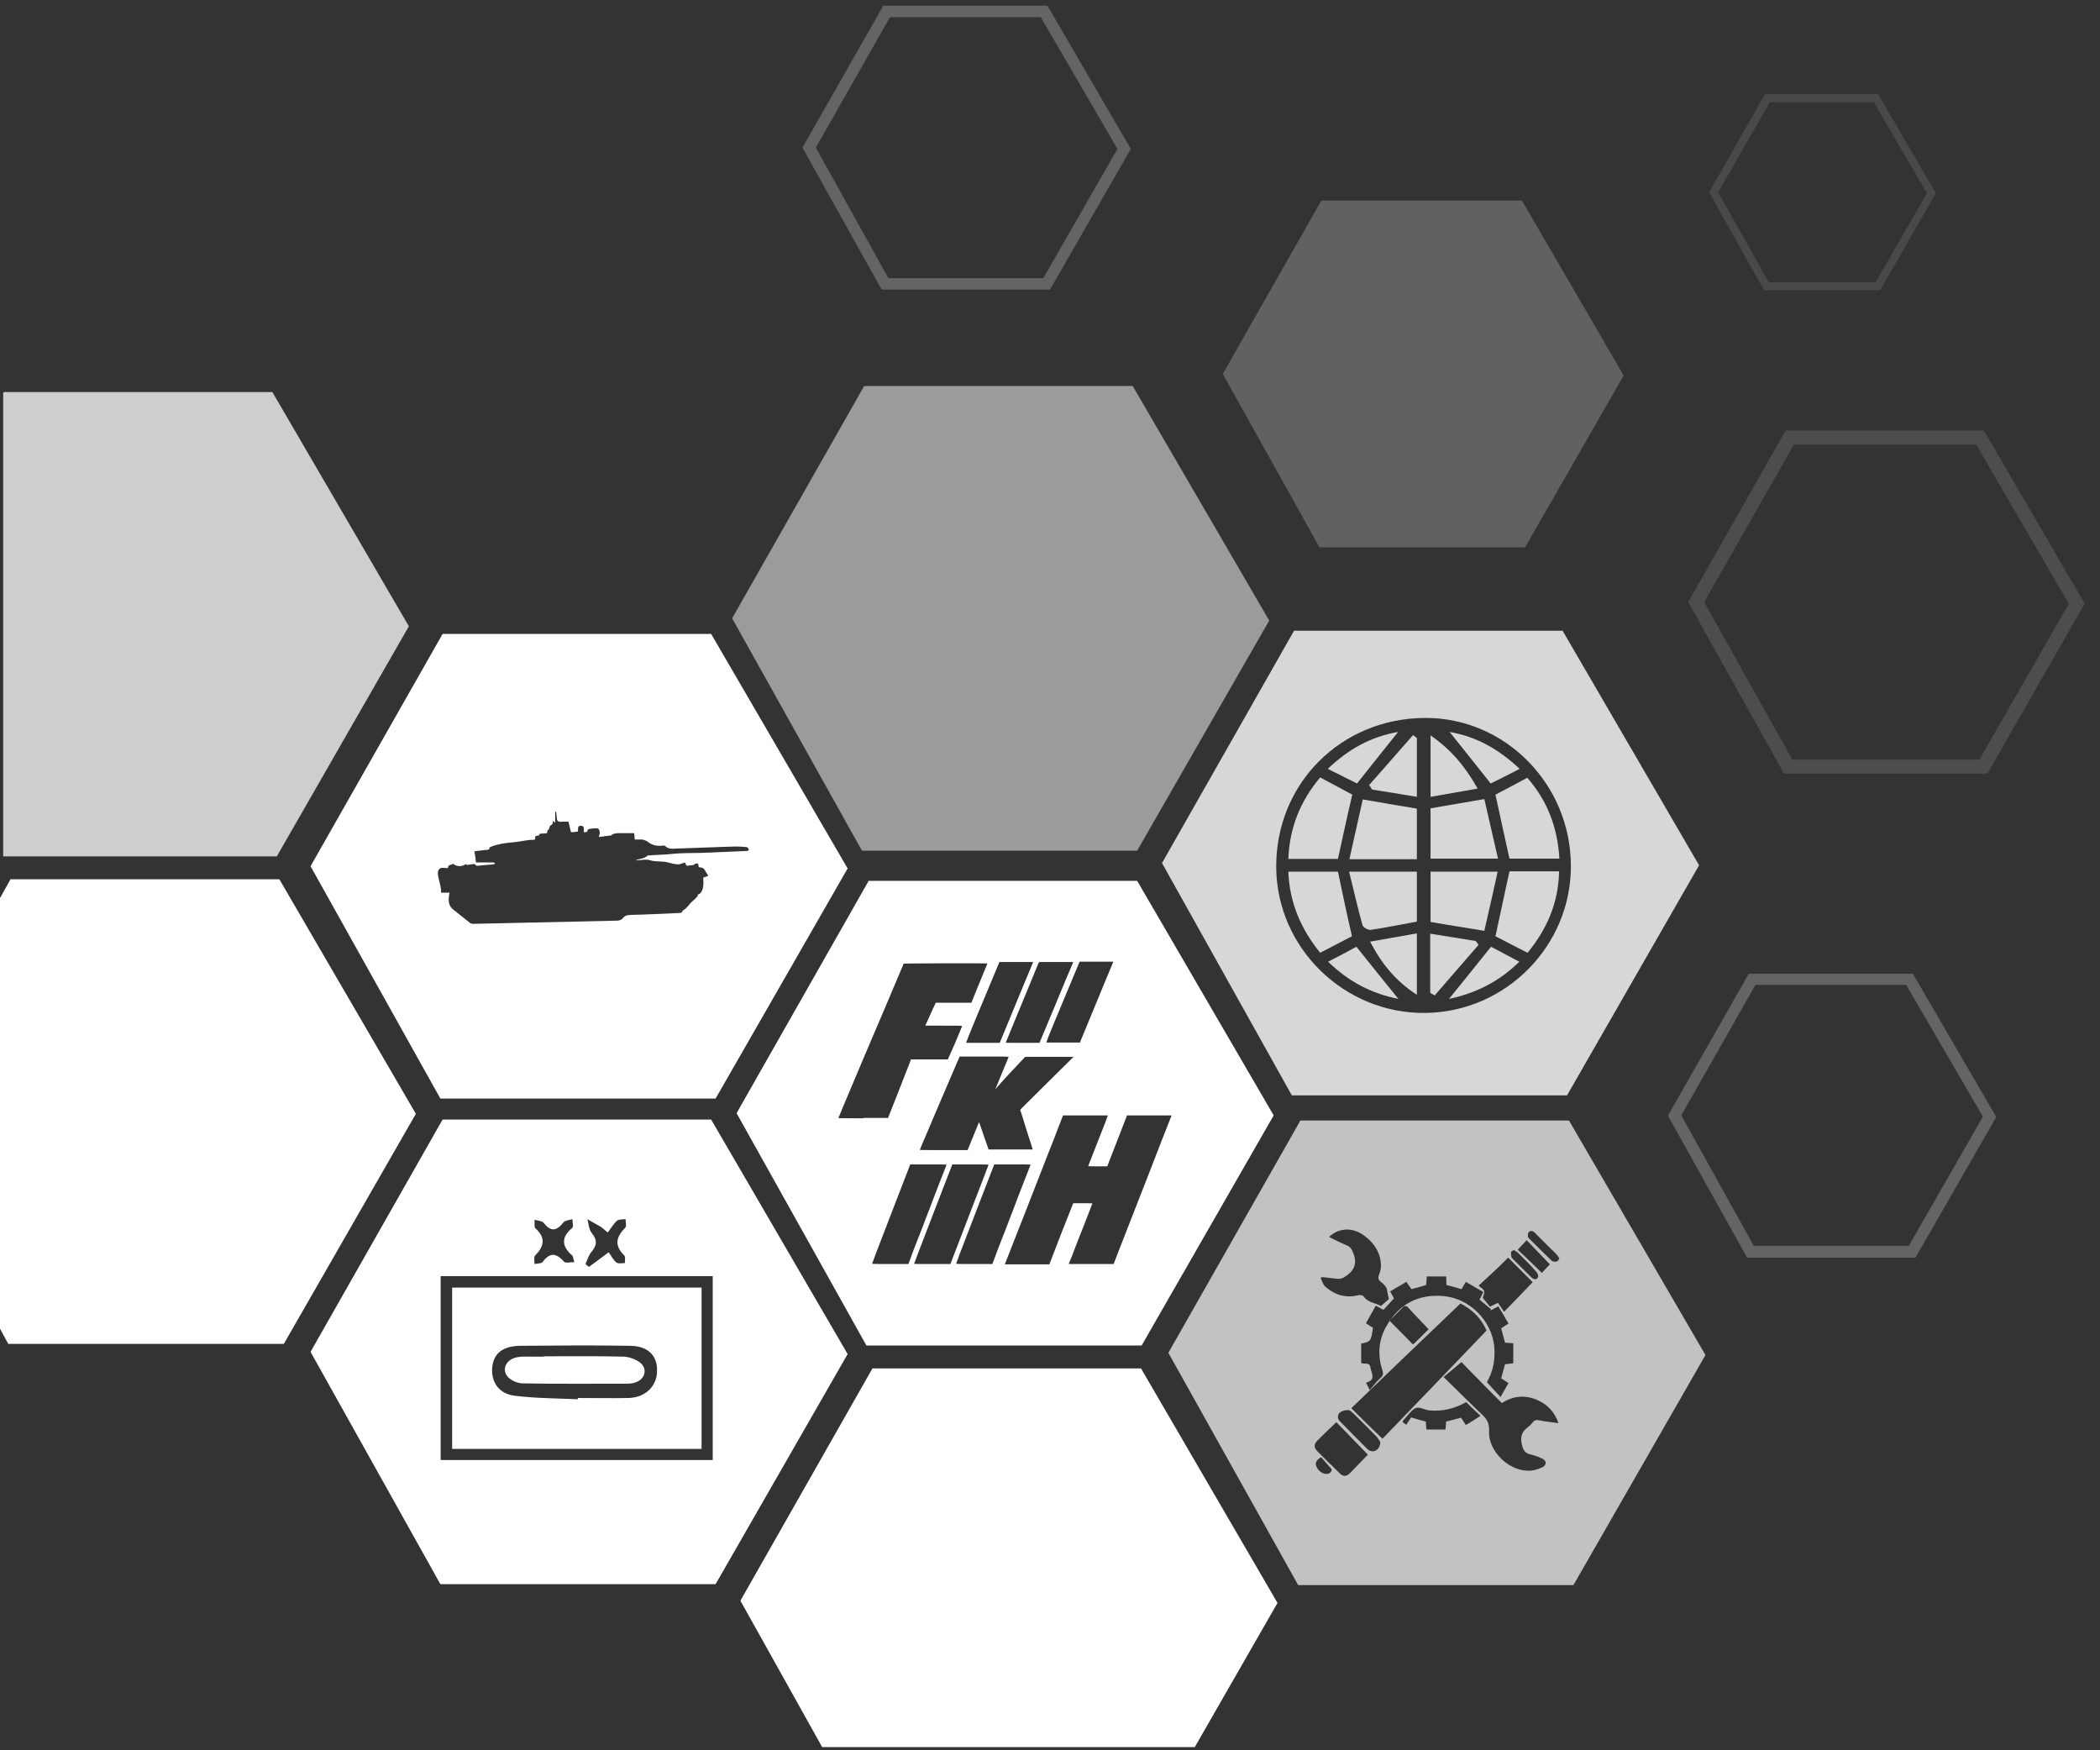 <?xml version="1.0" encoding="utf-8"?>
<!-- Generator: Adobe Illustrator 19.0.0, SVG Export Plug-In . SVG Version: 6.00 Build 0)  -->
<svg version="1.1" id="Ebene_1" xmlns="http://www.w3.org/2000/svg" xmlns:xlink="http://www.w3.org/1999/xlink" x="0px" y="0px"
	 viewBox="0 0 660 550" style="enable-background:new 0 0 660 550;" xml:space="preserve">
<rect x="0" y="0" width="660" height="550" fill="#333333" stroke="none"/>
<style type="text/css">
	.st0{opacity:0.51;fill:#FFFFFF;}
	.st1{opacity:0.13;fill:#FFFFFF;}
	.st2{fill:#FFFFFF;}
	.st3{opacity:0.92;}
	.st4{opacity:0.87;fill:#FFFFFF;}
	.st5{opacity:0.24;fill:#FFFFFF;}
	.st6{opacity:0.23;fill:#FFFFFF;}
	.st7{opacity:0.11;fill:#FFFFFF;}
	.st8{opacity:0.76;fill:#FFFFFF;}
	.st9{opacity:0.7;fill:#FFFFFF;}
</style>
<path id="XMLID_122_" class="st0" d="M357.4,267.3h-86.5l-40.8-73l41.5-73H356l42.9,73.7L357.4,267.3z"/>
<path id="XMLID_119_" class="st1" d="M624.6,243.1h-63.9l-30.1-53.9l30.6-53.9h62.3l31.7,54.4L624.6,243.1z M563.3,238.7h58.8
	l28.1-49l-29.1-50h-57.3l-28.2,49.5L563.3,238.7z"/>
<path id="XMLID_52_" class="st2" d="M223.5,199.2h-84.4l-41.5,73l40.8,73h86.5l41.5-72.3L223.5,199.2z M234.8,267.4
	c-4.7,0.2-9.5,0.4-14.2,0.6c-3,0.1-6.1,0-9.1,0.3c-2.5,0.3-5.1,0.3-7.6,0.5c-0.1,0-0.3,0-0.4,0.1c-1,0.9-2.2,0.9-3.4,1.3
	c-0.1,0-0.2,0.1-0.2,0.2c0.2,0,0.5-0.1,0.7-0.1c1.2,0,2.5-0.4,3.6,0c1.9,0.6,3.9,0.2,5.7,0.7c1.1,0.3,2.2,0.6,3.3,0.6
	c0.5,0,1-0.2,1.5-0.4c0.4-0.2,0.7-0.2,0.8,0.3c0.1,0.5,0.5,0.7,0.9,0.5c0.6-0.2,1.4,0.1,2-0.5c0.2-0.2,0.6-0.1,1-0.2
	c0,0.2,0.1,0.4,0.1,0.6c0,0.5,0.2,0.7,0.7,0.7c0.6,0,1,0.3,1.3,0.8c0.3,0.6,0.7,1.1,1.1,1.8c-0.6,0.2-1.1,0.4-1.6,0.6
	c0.3,3.1-0.3,5-1.7,5.3c0,0.2,0,0.5-0.1,0.6c-0.6,0.6-1.2,1.2-1.9,1.8c-0.1,0.1-0.2,0.1-0.2,0.2c-0.5,0.6-1,1.2-1.6,1.8
	c-0.2,0.2-0.5,0.3-0.7,0.5c-0.1,0.1-0.3,0.1-0.3,0.2c-0.1,0.8-0.7,0.6-1.2,0.7c-5.1,0.2-10.2,0.5-15.2,0.6c-0.9,0-1.7,0.2-2.3,1
	c-0.5,0.6-1.2,0.8-2,0.8c-8.9,0.2-17.9,0.4-26.8,0.6c-6.1,0.1-12.2,0.3-18.3,0.4c-0.3,0-0.7-0.1-1-0.3c-1.8-1.5-3.7-2.9-5.5-4.4
	c-1.2-1.1-1.3-2.5-1.1-4c0-0.3,0.1-0.7,0.2-1.1c-0.9,0-1.8,0-2.6,0c-0.1-0.1-0.1-0.2-0.1-0.2c0.1-2-0.9-3.9-1-5.9
	c0-0.9,0.5-1.7,1.4-1.7c0.6,0,1.2,0.1,1.8,0.1c-0.1-1.2,1.1-0.9,1.6-1.4c1.1,1,2.7,1,4.1,0.1c0.1,0.1,0.2,0.3,0.3,0.3
	c0.8-0.1,1.4-0.2,2.1-0.3c0.1,0,0.3,0,0.4,0.1c0.3,0.6,0.8,0.5,1.3,0.4c1.5-0.1,3-0.3,4.5-0.4c0.2,0,0.4-0.2,0.5-0.3
	c-0.2-0.1-0.4-0.3-0.6-0.3c-1.6,0-3.2,0-4.8,0c-0.2,0-0.4,0-0.6,0c-0.1-1.1-0.3-2.2-0.5-3.5c1.1-0.1,2.2-0.3,3.3-0.4
	c0.6-0.1,1.4,0.2,1.5-0.8c0-0.1,0.4-0.2,0.6-0.3c2.1-0.8,4.3-1.1,6.5-1.3c1.7-0.1,3.3-0.5,5-0.7c0.6-0.1,1.1-0.1,1.7-0.1
	c0.4,0,0.6-0.2,0.5-0.6c-0.1-0.4,0.1-0.6,0.5-0.7c0.3,0,0.8,0.2,0.8-0.5c0,0,0.2-0.1,0.3-0.1c0.5-0.1,1-0.1,1.5-0.1
	c0.5,0,0.8-0.1,0.7-0.7c0-0.2,0.3-0.5,0.5-0.6c0.2-0.6,0.2-1.2,1-1.5c0.2-0.1,0.2-0.7,0.3-1.1c0.2,0.1,0.4,0.3,0.7,0.5
	c0-1.2,0-2.3,0-3.4c0.1,0,0.2,0,0.3,0c0,0.4,0.1,0.7,0.1,1.1c0.2,2.1,0.2,2.1,2.2,2c0.5,0,1,0,1.6,0c0,0.2,0,0.4,0.1,0.6
	c0.2,0.8,0.4,1.7,0.6,2.5c0,0.1,0.3,0.3,0.4,0.2c0.6,0,1.2-0.1,1.8-0.2c0.2-0.7-0.3-1.9,1-1.8c1.4,0.1,0.7,1.2,0.9,2
	c0.6,0,1.1,0.1,1.2-0.7c0-0.1,0.3-0.3,0.5-0.3c0.5-0.1,1-0.2,1.5-0.2c0.5,0,1-0.1,1.3,0.1c0.3,0.2,0.5,0.8,0.5,1.3
	c0,0.4-0.2,0.7-0.3,1.1c0.1,0.1,0.1,0.2,0.2,0.2c1.3-0.2,2.6-0.4,3.9-0.5c0-0.1,0-0.1-0.1-0.2c0.4-0.2,0.8-0.3,1.2-0.4
	c0.4-0.1,0.8-0.1,1.2-0.1c1.5,0,3.1,0,4.7,0c0.1,0.7,0.1,1.3,0.2,2c0.7,0,1.4,0,2.1,0c0.5,0,0.9,0.2,1.4,0.4c0.1,0,0.3,0.1,0.4,0.2
	c1.5,1.2,3.1,1.6,5,1.3c0.2,0,0.6,0,0.7,0.2c0.6,0.6,1.4,0.8,2.2,0.8c5.5-0.2,11-0.4,16.6-0.6c1.2,0,2.5-0.1,3.7-0.1
	c1,0,2.1,0.1,3.1,0.2c0.2,0,0.6,0.5,0.6,0.8C235.5,266.9,235.3,267.3,234.8,267.4z"/>
<g id="XMLID_28_" class="st3">
	<path id="XMLID_29_" class="st4" d="M431.2,248.1c4.6,0.7,9.2,1.5,14.1,2.3c0-6.6,0-12.6,0-18.5c-0.4-0.3-0.8-0.6-1.2-0.9
		c-4.6,5.2-9.2,10.5-13.8,15.7C430.6,247.1,430.9,247.6,431.2,248.1z"/>
	<path id="XMLID_33_" class="st4" d="M420.5,273.9c-5.2,0-10.3,0-15.6,0c0.4,9.8,3.9,17.9,10,25.5c3.7-1.9,7.1-3.7,10-5.2
		C423.3,287.3,421.9,280.6,420.5,273.9z"/>
	<path id="XMLID_47_" class="st4" d="M417.4,302.2c6.6,6.4,13.7,10,22.1,11.7c-4.5-5.5-8.7-10.8-13.2-16.4
		C423.6,299,420.7,300.5,417.4,302.2z"/>
	<path id="XMLID_51_" class="st4" d="M428.2,290.7c0.2,0.7,1.8,1.6,2.6,1.5c4.8-0.7,9.5-1.7,14.5-2.6c0-5.2,0-10.3,0-15.7
		c-7,0-13.6,0-21.3,0C425.5,279.9,426.7,285.3,428.2,290.7z"/>
	<path id="XMLID_53_" class="st4" d="M424.1,270c7.7,0,14.4,0,21.2,0c0-5.5,0-10.7,0-15.9c-5.5-0.9-10.7-1.8-17-2.9
		C426.9,257.3,425.6,263.4,424.1,270z"/>
	<path id="XMLID_54_" class="st4" d="M474.4,269.8c5.2,0,10.4,0,15.7,0c-0.6-9.9-3.8-18.2-10.1-25.4c-3.7,2-7.1,3.8-10,5.3
		C471.5,256.6,472.9,263.1,474.4,269.8z"/>
	<path id="XMLID_55_" class="st4" d="M439.4,230c-8.6,1.5-15.6,5.4-22.1,11.6c3.6,1.8,6.6,3.3,9.2,4.6
		C430.9,240.6,435,235.5,439.4,230z"/>
	<path id="XMLID_56_" class="st4" d="M425,249.7c-3-1.6-6.3-3.4-10.1-5.4c-6.2,7.4-9.6,15.7-10,25.6c5.5,0,10.7,0,15.6,0
		C422,263.1,423.4,256.5,425,249.7z"/>
	<path id="XMLID_58_" class="st4" d="M445.3,312.6c0-6.7,0-12.7,0-19.3c-5,0.9-9.6,1.7-14.7,2.6C434.3,303,438.8,308.4,445.3,312.6z
		"/>
	<path id="XMLID_59_" class="st4" d="M455.4,313.9c8.6-1.9,15.7-5.4,22.1-11.7c-3.3-1.7-6.2-3.3-8.9-4.7
		C464,303.2,459.9,308.4,455.4,313.9z"/>
	<path id="XMLID_61_" class="st4" d="M470,294.2c3.3,1.7,6.7,3.5,10.1,5.2c6.2-7.6,9.7-15.8,9.9-25.6c-5.5,0-10.6,0-15.6,0
		C472.9,280.9,471.4,287.5,470,294.2z"/>
	<path id="XMLID_64_" class="st4" d="M491.1,198.2h-84.4l-41.5,73l40.8,73h86.5l41.5-72.3L491.1,198.2z M448,318.3
		c-25.5,0.3-46.7-20.4-46.9-45.7c-0.2-26.3,20.3-46.9,46.8-47c25.1-0.1,45.7,20.8,45.8,46.3C493.9,297.1,473.3,318,448,318.3z"/>
	<path id="XMLID_66_" class="st4" d="M463.8,295.7c-4.7-0.8-9.4-1.5-14.3-2.3c0,6.8,0,12.7,0,18.6c0.5,0.3,0.9,0.5,1.4,0.8
		c4.6-5.3,9.2-10.6,13.8-15.9C464.4,296.5,464.1,296.1,463.8,295.7z"/>
	<path id="XMLID_67_" class="st4" d="M449.6,231.1c0,6.7,0,12.6,0,19.3c5-0.9,9.7-1.7,14.8-2.6C460.4,240.7,455.9,235.4,449.6,231.1
		z"/>
	<path id="XMLID_69_" class="st4" d="M466.5,251.1c-6.3,1.1-11.5,2-16.9,2.9c0,5.2,0,10.4,0,15.8c6.9,0,13.5,0,21.2,0
		C469.3,263.3,467.9,257.1,466.5,251.1z"/>
	<path id="XMLID_71_" class="st4" d="M466.5,292.5c1.4-6.1,2.8-12.2,4.2-18.6c-7.8,0-14.5,0-21.1,0c0,5.5,0,10.6,0,15.8
		C455.2,290.7,460.5,291.5,466.5,292.5z"/>
	<path id="XMLID_72_" class="st4" d="M477.6,241.6c-6.6-6.2-13.5-10.1-22-11.6c4.5,5.6,8.6,10.8,12.9,16.2
		C471.2,244.9,474.1,243.4,477.6,241.6z"/>
</g>
<g id="XMLID_11_">
	<path id="XMLID_18_" class="st2" d="M220.5,404.6h-78.4v50.7h78.4V404.6z M197.5,439.3c-5.3,0.1-10.6,0-15.9,0c0,0.1,0,0.2,0,0.4
		c-6.6-0.3-13.3-0.3-19.8-1.1c-5-0.6-7.5-4.3-7.1-8.9c0.4-4.4,3.3-6.7,8.7-6.8c11.6-0.1,23.2-0.2,34.7,0c5.7,0.1,8.6,3.2,8.4,8.1
		C206.4,435.7,202.7,439.2,197.5,439.3z"/>
	<path id="XMLID_19_" class="st2" d="M201.2,428.2c-1.4-1.1-3.4-1.8-5.2-1.9c-8.4-0.2-16.7-0.1-25.1-0.1c0,0,0,0.1,0,0.1
		c-1.3,0-2.6,0-4,0c-1.5,0-3-0.1-4.4,0.2c-3.2,0.6-4.8,3.4-3.2,5.8c0.9,1.3,3.1,2.3,4.7,2.4c11,0.2,22.1,0.1,33.1,0.1
		c0.9,0,1.8-0.1,2.6-0.4C202.8,433.4,203.6,430.1,201.2,428.2z"/>
	<path id="XMLID_22_" class="st2" d="M223.5,351.8h-84.4l-41.5,73l40.8,73h86.5l41.5-72.3L223.5,351.8z M186,387.5
		c-0.9-1.1-1-2.9-1.4-4.4c1.4,0.8,2.8,1.6,4.2,2.4c0.5,0.3,0.9,0.7,2.2,1.8c1.1-1.4,1.8-2.7,2.9-3.7c0.6-0.5,1.8-0.4,2.7-0.5
		c0,0.9,0.4,2.2-0.1,2.7c-2.9,2.9-3.5,5.6-0.3,8.7c0.4,0.4,0.2,1.6,0.2,2.4c-0.9,0-2.1,0.3-2.7-0.2c-1-0.8-1.6-2.1-2.4-3.2
		c-2.5,1.9-4.3,3.2-6.2,4.6c-0.4-0.3-0.8-0.6-1.1-0.9c0.6-1.3,1-2.8,1.9-3.8C187.6,391.3,187.8,389.7,186,387.5z M168.3,386
		c-0.5-0.4-0.2-1.8-0.3-2.7c1,0.3,2.3,0.3,2.8,0.9c2.2,2.8,4,2.8,6.2,0c0.5-0.7,1.9-0.8,2.9-1.1c0,0.9,0.4,2.3,0,2.7
		c-3.5,2.9-3.5,5.7-0.1,8.7c0.3,0.2,0.3,0.8,0.7,2.1c-1.3,0-2.8,0.4-3.2-0.1c-2.4-2.7-4.4-3.1-6.7,0c-0.4,0.6-1.7,0.5-2.6,0.7
		c0-0.9-0.3-2.2,0.2-2.7C171,391.7,171.6,389,168.3,386z M224,458.8h-85.5v-57.8H224V458.8z"/>
</g>
<path id="XMLID_3_" class="st5" d="M330,91h-52.9l-24.9-44.6l25.4-44.6h51.6l26.2,45L330,91z M279.2,87.4h48.7l23.3-40.6L327.1,5.4
	h-47.4l-23.3,41L279.2,87.4z"/>
<path id="XMLID_31_" class="st2" d="M357.4,276.8H273l-41.5,73l40.8,73h86.5l41.5-72.3L357.4,276.8z M344.6,302.2h5.3l-0.4,1
	c-0.4,0.9-4.5,10.8-8.4,20.3l-1.7,4.1l-5.2,0c-2.8,0-5.2,0-5.3,0c-0.1-0.1,0.2-1,5.1-12.7l5.3-12.7L344.6,302.2z M322.5,354.7
	c1.1,3.4,2,6.2,2,6.3l0,0.2l-6.9,0l-6.9,0l-1.5-4.3c-0.8-2.4-1.5-4.3-1.5-4.3c0,0-0.8,2-1.8,4.4l-1.8,4.4l-7.5,0
	c-6.2,0-7.5,0-7.5-0.1c0-0.1,1.4-3.4,2.7-6.4c0.3-0.8,2.7-6.3,5.2-12.2l4.6-10.7h7.7c4.3,0,7.7,0,7.7,0.1c0,0-0.9,2.3-2.1,5.1
	c-1.1,2.8-2.1,5.1-2.1,5.1c0,0,0.4-0.4,0.8-0.9c1.3-1.5,3.1-3.5,6.8-7.4l1.8-1.9h7.6h7.6l-0.9,0.9c-0.5,0.5-4.3,4.2-8.4,8.3
	c-4.1,4.1-7.5,7.4-7.5,7.5C320.6,348.6,321.5,351.3,322.5,354.7z M326.7,302.3h5.3h5.3l-0.7,1.7c-0.4,0.9-2.8,6.6-5.3,12.7l-4.6,11
	l-5.3,0c-5,0-5.3,0-5.3-0.1c0-0.1,7.8-18.8,10.3-25L326.7,302.3z M319.4,302.3h5.3l-0.4,1c-0.4,0.9-4.5,10.8-8.4,20.3l-1.7,4.1
	l-5.2,0c-2.8,0-5.2,0-5.3,0c-0.1-0.1,0.2-1,5.1-12.7l5.3-12.7L319.4,302.3z M271.3,351.4c-6.2,0-7.8,0-7.8-0.1c0,0,1.1-2.6,2.3-5.5
	c3.9-9.2,6.2-14.8,8.5-20.1c1.2-2.8,2.9-6.8,3.8-8.9c2-4.7,3.1-7.4,4.7-11.1c0.7-1.6,1.2-2.9,1.2-2.9c0,0,6-0.1,13.2-0.1
	c12.5,0,13.2,0,13.1,0.1c0,0.1-0.5,1.3-1.1,2.7c-0.6,1.4-1.7,4.2-2.5,6.1l-1.4,3.5l-5.6,0l-5.6,0l-0.8,1.7c-2.1,4.6-2.5,5.5-2.5,5.5
	c0,0,2.6,0,5.8,0c3.2,0,5.8,0,5.8,0.1c0,0-1,2.4-2.2,5.3l-2.3,5.2l-5.8,0l-5.8,0l-0.4,1.1c-0.2,0.6-1.9,4.7-3.6,9.2l-3.2,8.1H271.3z
	 M285.5,397.2l-5.7,0c-3.4,0-5.7,0-5.7-0.1c0,0,0.5-1.4,1.1-3c1.3-3.5,10.7-27.7,10.8-28l0.1-0.2h5.7c3.3,0,5.7,0,5.7,0.1
	c0,0-0.9,2.3-2,5.1c-1.1,2.8-2.6,6.7-3.3,8.6c-0.8,2-1.8,4.7-2.3,6c-0.5,1.3-1.7,4.4-2.7,6.9L285.5,397.2z M293,397.2
	c-5.5,0-5.7,0-5.7-0.1c0-0.1,2.7-7.1,6-15.7l6-15.5h5.7c3.1,0,5.7,0,5.7,0.1c0,0-2.7,7.1-6,15.6l-6,15.6L293,397.2z M311.9,397.2
	l-5.7,0c-3.4,0-5.7,0-5.7-0.1c0,0,0.5-1.4,1.1-3c1.3-3.5,10.7-27.7,10.8-28l0.1-0.2h5.7c3.3,0,5.7,0,5.7,0.1c0,0-0.9,2.3-2,5.1
	c-1.1,2.8-2.6,6.7-3.3,8.6c-0.8,2-1.8,4.7-2.3,6c-0.5,1.3-1.7,4.4-2.7,6.9L311.9,397.2z M358.3,375.9c-1.9,4.8-5,12.8-6.8,17.4
	l-1.5,3.9l-7.1,0c-3.9,0-7,0-7,0s0.4-1.2,1-2.5c0.5-1.4,1.5-3.9,2.2-5.7c0.7-1.7,1.9-4.9,2.7-6.9c0.8-2.1,1.5-3.8,1.5-3.9
	c0-0.1-0.6-0.1-3-0.1c-1.6,0-3,0-3,0c0,0-1.7,4.3-3.8,9.6l-3.7,9.6l-7,0c-3.9,0-7,0-7,0c0,0,0.9-2.3,2-5.1c1.1-2.7,3.1-8,4.6-11.7
	c5.1-13.1,5.7-14.6,7.1-18.2c0.8-2,2.2-5.5,3-7.7l1.6-4.1h7.1h7l-0.2,0.5c-0.1,0.3-0.8,2.2-1.6,4.2c-0.8,2-2.1,5.3-2.9,7.4
	c-0.8,2.1-1.5,3.8-1.5,3.8c0,0.1,0.6,0.1,3,0.1h3l3.1-8l3.1-8l7,0c3.9,0,7,0,7,0c0,0-1.3,3.4-2.9,7.4
	C361.6,367.5,359.9,371.8,358.3,375.9z"/>
<path id="XMLID_17_" class="st6" d="M479.3,172h-64.6l-30.4-54.5l31-54.5h63l32,55L479.3,172z"/>
<path id="XMLID_30_" class="st5" d="M602,395.2h-52.9l-24.9-44.6l25.4-44.6h51.6l26.2,45L602,395.2z M551.2,391.5h48.7l23.3-40.6
	l-24.1-41.4h-47.4l-23.3,41L551.2,391.5z"/>
<path id="XMLID_48_" class="st7" d="M590.9,91.2h-36.5l-17.2-30.8l17.5-30.8h35.6l18.1,31.1L590.9,91.2z M555.9,88.7h33.6l16.1-28
	l-16.7-28.6h-32.7L540,60.4L555.9,88.7z"/>
<polygon id="XMLID_70_" class="st8" points="85.6,123.2 1.2,123.2 1,123.5 1,269.1 87,269.1 128.5,196.8 "/>
<polygon id="XMLID_65_" class="st2" points="87.8,276.3 3.3,276.3 -1,284 -1,415.7 2.6,422.3 89.2,422.3 130.7,350 "/>
<polygon id="XMLID_36_" class="st2" points="375.5,549 401.5,503.7 358.6,430 274.2,430 232.7,503 258.4,549 "/>
<path id="XMLID_81_" class="st9" d="M493.1,352.1h-84.4l-41.5,73l40.8,73h86.5l41.5-72.3L493.1,352.1z M479.8,389.7
	c2.4,2.5,4.8,5,7.3,7.6c-0.8,0.8-1.6,1.7-2.5,2.7c-2.6-2.5-5-4.9-7.6-7.3C478.1,391.5,479,390.6,479.8,389.7z M474.9,393.5
	c0-0.3,0.6-0.5,0.9-0.7c0.4,0.3,0.8,0.5,1.1,0.7c2,2,4.1,4,6,6.2c0.4,0.4,0.7,1.4,0.4,1.8c-0.5,0.8-1.4,0.5-2-0.1
	c-2.1-2.1-4.2-4.1-6.2-6.2C474.9,394.8,474.9,394.1,474.9,393.5z M474,395.2c2.6,2.6,5.1,5.1,7.7,7.7c-3,3.1-5.9,6.2-9,9.3
	c-0.6-0.9-1.2-1.8-1.9-2.8c-0.9,0.4-1.7,0.8-2.5,1.2c-0.8-0.9-1.5-1.8-2.3-2.8c0.8-2.2,0.8-2.2-1.3-3.8
	C467.9,401.1,471,398.2,474,395.2z M442,402.8c0.5,0.8,1.1,1.5,1.6,2.3c1.5-0.4,3-0.8,4.6-1.3c0.1-0.9,0.2-1.8,0.2-2.7
	c2.1,0,4,0,6.1,0c0,0.9,0.1,1.8,0.1,2.7c1.6,0.4,3.1,0.8,4.7,1.3c0.5-0.8,0.9-1.5,1.4-2.3c1.8,1.1,3.6,2.1,5.5,3.2
	c-0.4,0.8-0.8,1.6-1.2,2.4c1.2,1,2.4,2,3.6,3c-0.1,0.1-0.2,0.3-0.2,0.4c0.8-0.4,1.6-0.8,2.5-1.3c1.1,1.8,2.1,3.5,3.2,5.4
	c-0.8,0.5-1.5,1-2.3,1.5c0.4,1.4,0.7,2.8,1.2,4.5c0.8,0.1,1.6,0.1,2.6,0.2c0,2.1,0,4.1,0,6.3c-0.9,0.1-1.7,0.2-2.6,0.3
	c-0.4,1.5-0.8,2.9-1.2,4.4c0.7,0.5,1.4,0.9,2.3,1.5c-0.8,1.5-1.7,2.9-2.5,4.4c-1.5-1.6-2.8-3-4.3-4.7c2-3.3,2.7-7.2,2.3-11.4
	c-0.9-8-7.7-14.8-15.7-15.6c-8-0.8-14.1,2.4-18.1,9.3c-2.6,4.4-2.9,9.3-1.3,14.1c0.3,1,0.2,1.6-0.6,2.3c-1.2,1-2.1,2.3-3.4,3.8
	c-0.6-1.1-0.8-1.6-1.2-2.3c3.3-0.9,1.7-2.9,1.4-4.8c-0.3-1.8-1.8-0.9-2.9-1.4c0-2,0-4.1,0-6.1c3-0.6,3.1-0.7,3.7-5
	c-0.7-0.4-1.4-0.8-2.2-1.4c1.1-1.9,2-3.6,3.1-5.5c0.9,0.5,1.7,0.9,2.4,1.3c1.1-1.2,2.1-2.3,3.3-3.6c-0.3-0.5-0.7-1.3-1.2-2.2
	C438.4,404.9,440.1,403.9,442,402.8z M449,417.7c-1.7,1.7-3.3,3.3-4.9,4.8c-2.3-2.3-4.6-4.7-7.4-7.5c1.5-1.5,3-3,4.6-4.6
	c0.3,0,0.6,0.1,0.9,0.1C444.5,413,446.8,415.4,449,417.7z M415.5,401.3c1.5,0.2,2.9,0.3,4.4,0.5c1.3,0.2,2.2-0.1,3.4-1
	c2.7-2,3.2-4.3,1.9-7.3c-0.4-1-0.8-1.7-1.8-2.1c-1.9-0.8-3.7-1.7-5.7-2.7c3.1-3,7.6-3.1,11.2-0.3c3,2.2,4.9,5.2,5.1,8.9
	c0.1,1.1-0.2,2.3-0.6,3.3c-0.4,1-0.2,1.7,0.7,2.3c0.7,0.5,1.3,1.2,1.7,1.9c0.2,1.1,0.4,2.2,0.7,3.4c-0.7,0.6-1.5,1.4-2.5,2.2
	c-1.6-1-4.1-1-5.5-3.1c-0.2-0.3-1.1-0.4-1.6-0.3c-4,1-7.4-0.1-10.4-2.7c-0.8-0.7-1-1.9-1.5-2.8C415.2,401.6,415.4,401.4,415.5,401.3
	z M417.9,462.9c-1.1,0.7-2.9,0-3.8-1.4c-1-1.5-0.7-2.5,1.1-3.6c1,1.1,2,2.3,3,3.4C418.8,461.9,418.5,462.4,417.9,462.9z M424.2,463
	c-1.2,1.1-2.2,1-3.3-0.2c-2.3-2.2-4.5-4.4-6.7-6.6c-1.3-1.3-1.4-2.2-0.1-3.6c1.9-1.9,3.9-3.8,5.9-5.7c3.3,3.4,6.5,6.7,9.9,10.2
	C428.1,458.9,426.2,461,424.2,463z M430.4,455.8c-0.2-0.1-0.4-0.2-0.6-0.4c-2.9-2.9-5.9-5.9-8.8-8.9c-0.8-0.9-0.6-2.1,0.2-2.7
	c0.6-0.5,1.7-0.7,2.6-0.7c0.5,0,1,0.6,1.5,1c2.4,2.4,4.8,4.7,7.2,7.2c0.6,0.6,1,1.4,1.3,1.8C433.8,455.4,432,456.6,430.4,455.8z
	 M424.7,442.5c11.4-11,22.8-21.9,34.3-32.9c3.7,1.9,6.5,4.6,8.2,8.5c-10.9,11.4-21.8,22.7-32.7,34C431.2,449,428,445.8,424.7,442.5z
	 M460.7,447.8c-0.5-0.8-1-1.5-1.5-2.3c-1.6,0.4-3.1,0.8-4.7,1.2c-0.1,0.9-0.1,1.6-0.2,2.5c-2,0-3.9,0-6,0c-0.1-0.8-0.1-1.6-0.2-2.5
	c-1.5-0.4-3-0.8-4.6-1.3c-0.5,0.7-1,1.5-1.5,2.3c-0.4-0.3-0.8-0.5-1.2-0.8c0.1-0.2,0.1-0.3,0.1-0.4c1.2-1.3,2.2-2.8,3.6-3.8
	c1.5-1,3.1,0.4,4.8,0.5c4.1,0.4,7.9-0.6,11.5-2.6c1.5,1.5,2.9,2.8,4.5,4.3C463.7,446,462.2,446.9,460.7,447.8z M478.3,453.9
	c0.4,1.7,0.9,2.7,2.6,3.1c1.3,0.3,2.7,0.8,3.9,1.4c0.5,0.2,1,0.8,1,1.3c0,0.4-0.4,1.1-0.9,1.3c-1.1,0.5-2.4,1-3.6,1.1
	c-6.6,0.7-13.7-5.9-13.3-12.5c0.1-2.2-0.6-3.5-2-4.9c-4-3.8-7.9-7.7-12.3-12c2-1.6,3.6-3,5.6-4.7c4,4.1,8.3,8.5,12.7,12.9
	c3.7-2.4,7.5-2.6,11.3-0.9c3.1,1.4,5.3,3.7,6.5,7.2c-2.2-0.3-4.2-0.5-6.1-0.9c-0.9-0.2-1.5,0-2,0.7c-0.4,0.5-0.9,1-1.4,1.4
	C478.3,449.8,477.7,451.5,478.3,453.9z M489.3,396.4c-0.5,0.1-1.3,0.1-1.6-0.2c-2.5-2.4-4.9-4.8-7.3-7.2c-0.3-0.3-0.3-1.3,0-1.7
	c0.6-0.8,1.4-0.5,2,0.1c1.7,1.7,3.3,3.3,5,5c0.7,0.7,1.4,1.3,2,2c0.3,0.3,0.4,0.7,0.7,1.1C489.8,395.8,489.6,396.4,489.3,396.4z"/>
</svg>
